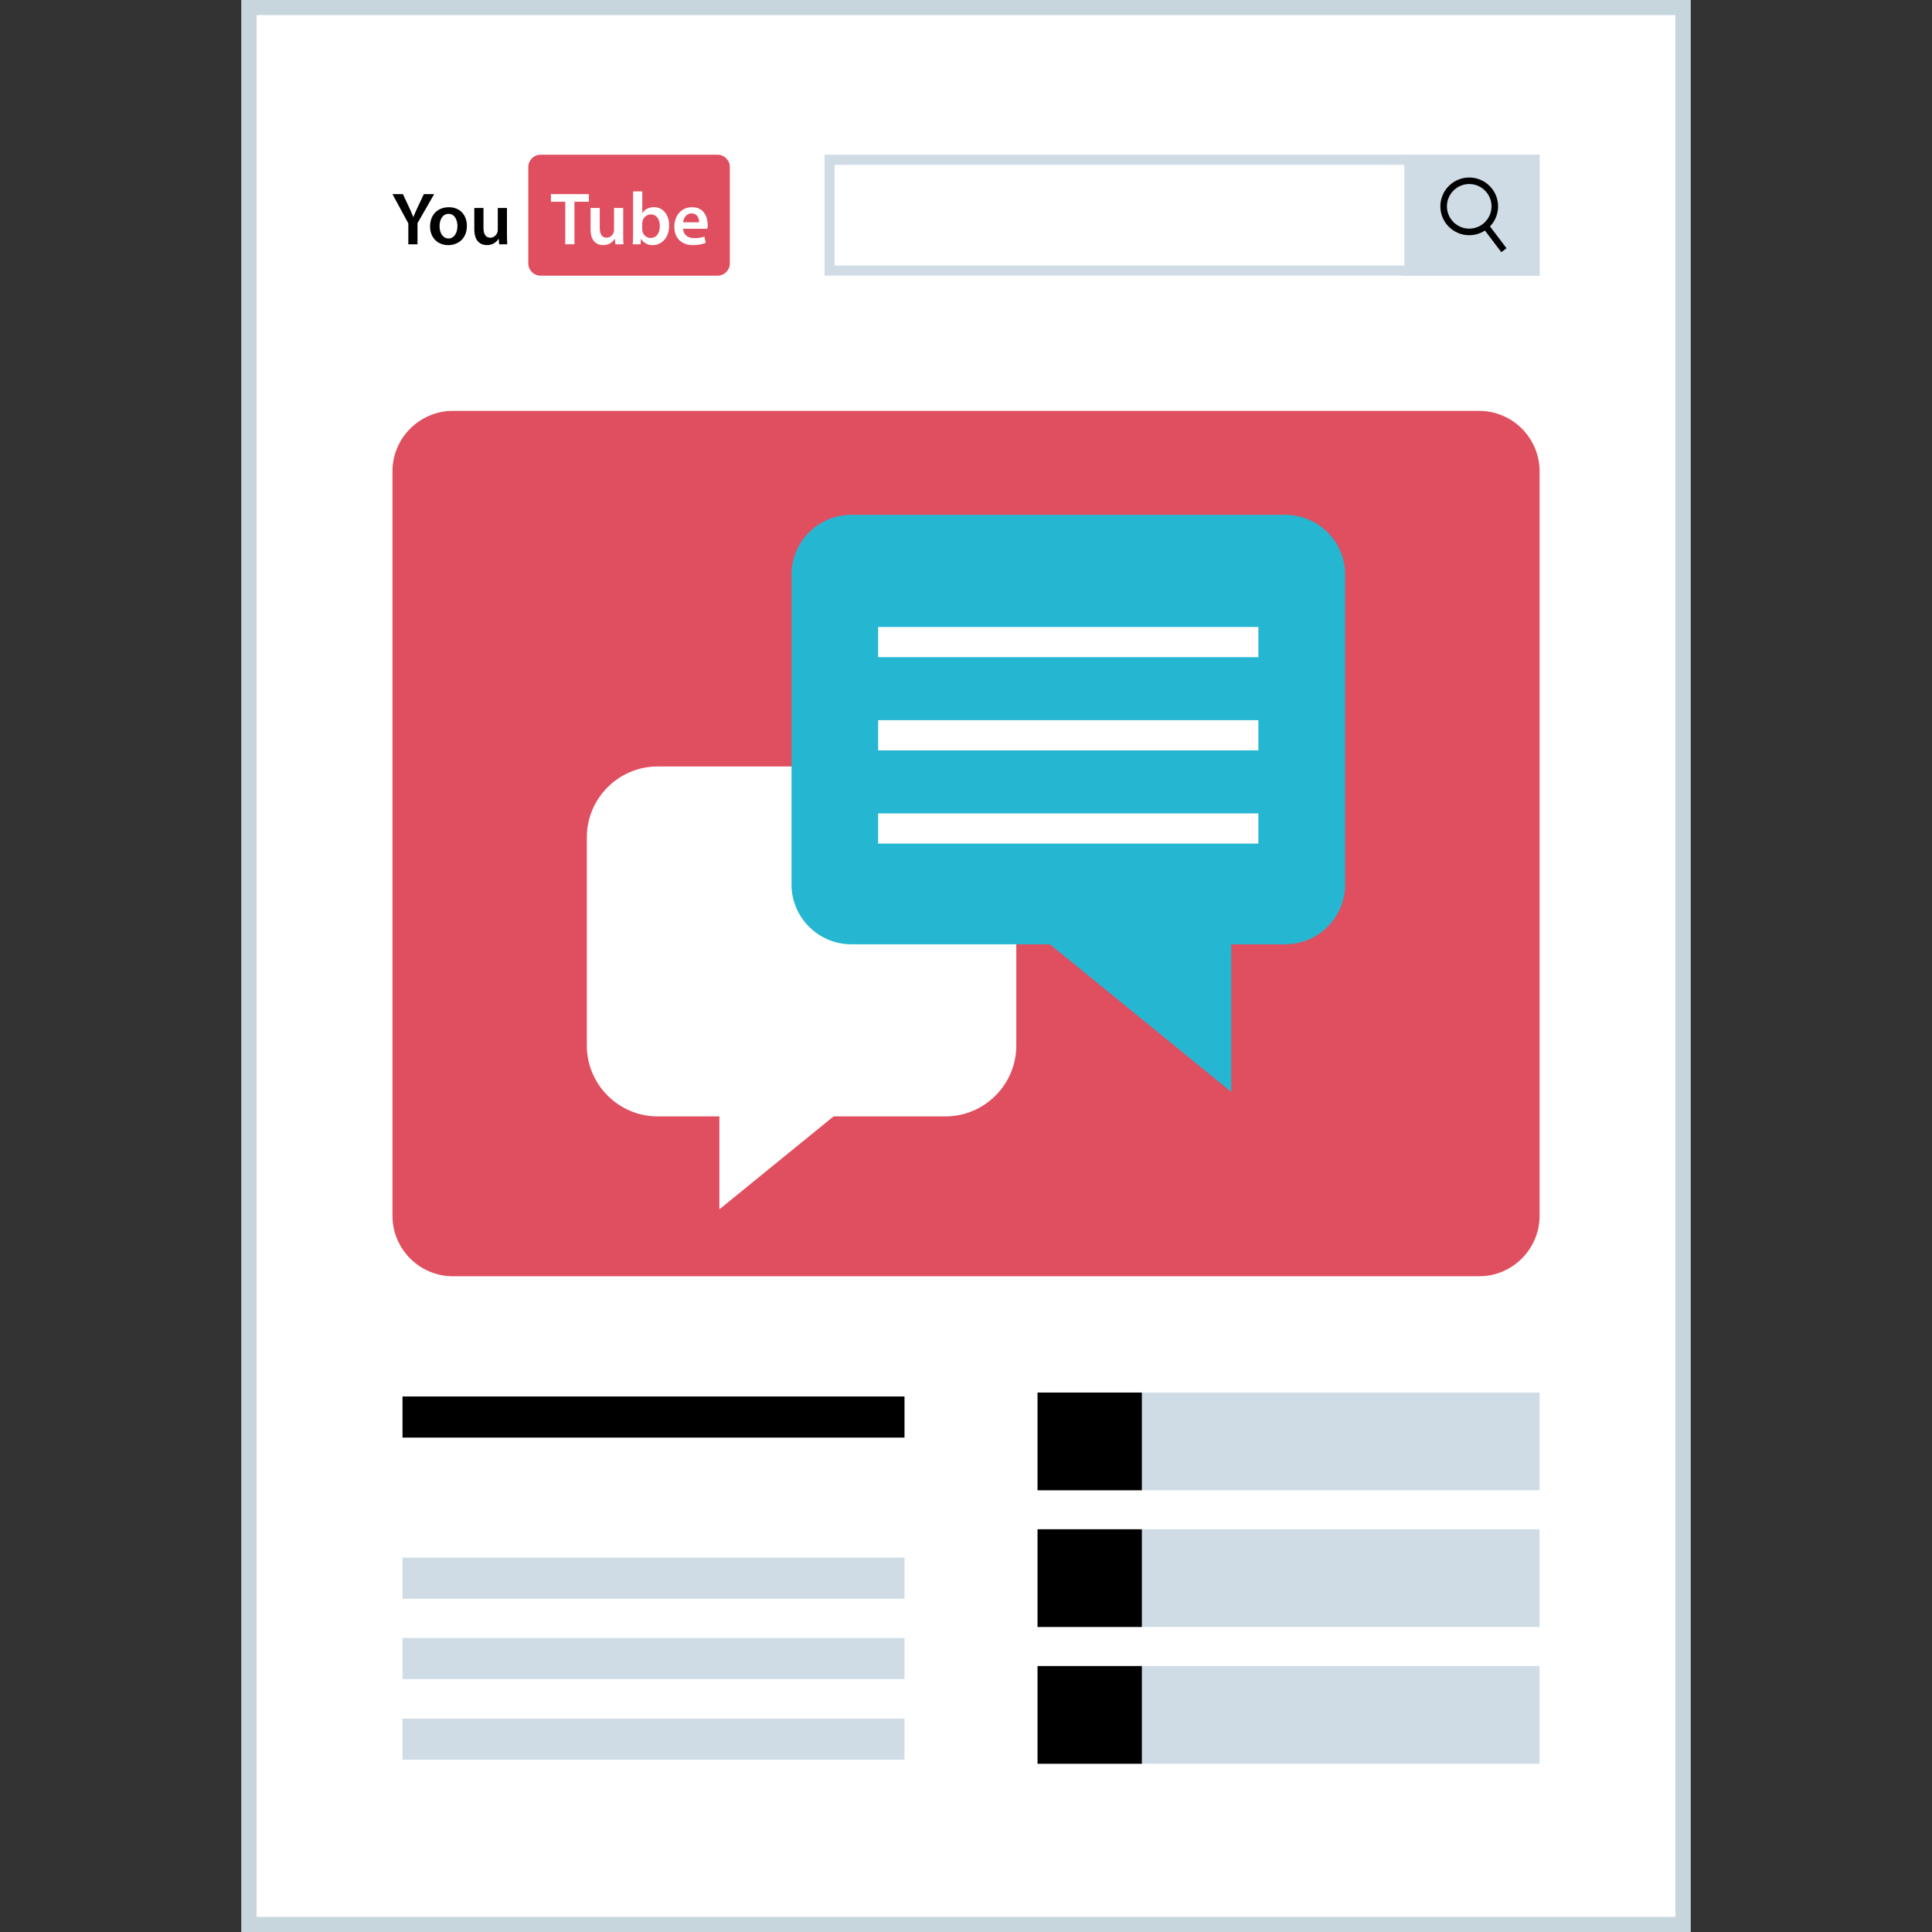 <?xml version="1.0" encoding="iso-8859-1"?>
<!-- Generator: Adobe Illustrator 19.0.0, SVG Export Plug-In . SVG Version: 6.00 Build 0)  -->
<svg xmlns="http://www.w3.org/2000/svg" xmlns:xlink="http://www.w3.org/1999/xlink" version="1.1" id="Layer_1" x="0px" y="0px" viewBox="0 0 512 512" style="enable-background:new 0 0 512 512;" xml:space="preserve">
<rect x="0" y="0" width="512" height="512" fill="#333333" stroke="none"/>
<rect x="64" style="fill:#FFFFFF;" width="384" height="512"/>
<rect id="SVGCleanerId_0" x="106.672" y="370.08" width="133.032" height="10.896"/>
<rect id="SVGCleanerId_1" x="106.672" y="412.784" style="fill:#CFDCE5;" width="133.032" height="10.896"/>
<rect id="SVGCleanerId_2" x="106.672" y="434.08" style="fill:#CFDCE5;" width="133.032" height="10.896"/>
<rect id="SVGCleanerId_3" x="106.672" y="455.448" style="fill:#CFDCE5;" width="133.032" height="10.896"/>
<path style="fill:#25B6D2;" d="M391.992,338.224H120.008c-8.8,0-16-7.2-16-16V124.888c0-8.8,7.2-16,16-16h272c8.8,0,16,7.2,16,16  v197.336C408,331.024,400.8,338.224,391.992,338.224z"/>
<rect x="66" y="2" style="fill:#FFFFFF;" width="380" height="508"/>
<path style="fill:#C7D5DD;" d="M444,4v504H68V4H444 M448,0H64v512h384V0L448,0z"/>
<g>
	<rect id="SVGCleanerId_0_1_" x="106.672" y="370.08" width="133.032" height="10.896"/>
</g>
<g>
	<rect id="SVGCleanerId_1_1_" x="106.672" y="412.784" style="fill:#CFDCE5;" width="133.032" height="10.896"/>
</g>
<g>
	<rect id="SVGCleanerId_2_1_" x="106.672" y="434.08" style="fill:#CFDCE5;" width="133.032" height="10.896"/>
</g>
<g>
	<rect id="SVGCleanerId_3_1_" x="106.672" y="455.448" style="fill:#CFDCE5;" width="133.032" height="10.896"/>
</g>
<path style="fill:#E04F5F;" d="M391.992,338.224H120.008c-8.8,0-16-7.2-16-16V124.888c0-8.8,7.2-16,16-16h272c8.8,0,16,7.2,16,16  v197.336C408,331.024,400.8,338.224,391.992,338.224z"/>
<g>
	<rect x="274.96" y="369.04" style="fill:#CFDCE5;" width="133.032" height="25.896"/>
	<rect x="274.96" y="405.272" style="fill:#CFDCE5;" width="133.032" height="25.896"/>
	<rect x="274.96" y="441.52" style="fill:#CFDCE5;" width="133.032" height="25.896"/>
</g>
<rect x="274.96" y="441.52" width="27.648" height="25.896"/>
<rect x="274.96" y="405.272" width="27.648" height="25.896"/>
<rect x="274.96" y="369.04" width="27.648" height="25.896"/>
<g>
	<path style="fill:#CFDCE5;" d="M405.328,43.672v26.712h-184.16V43.672H405.328 M408,41H218.504v32.048H408V41L408,41z"/>
	<rect x="372.168" y="41" style="fill:#CFDCE5;" width="35.832" height="32.08"/>
</g>
<path style="fill:#E04F5F;" d="M190.168,73.056h-46.92c-1.784,0-3.248-1.456-3.248-3.248v-25.56c0-1.784,1.456-3.248,3.248-3.248  h46.92c1.784,0,3.248,1.456,3.248,3.248v25.56C193.416,71.592,191.944,73.056,190.168,73.056z"/>
<g>
	<path style="fill:#FFFFFF;" d="M149.8,53.464h-3.792V51.44h10.056v2.024h-3.832v11.272H149.8L149.8,53.464z"/>
	<path style="fill:#FFFFFF;" d="M165.144,61.856c0,1.144,0.04,2.104,0.08,2.888h-2.136l-0.12-1.472h-0.032   c-0.416,0.688-1.36,1.68-3.08,1.68c-1.752,0-3.352-1.048-3.352-4.184V55.12h2.432v5.232c0,1.6,0.52,2.64,1.8,2.64   c0.968,0,1.6-0.688,1.848-1.304c0.088-0.216,0.144-0.472,0.144-0.752V55.12h2.432v6.736H165.144z"/>
	<path style="fill:#FFFFFF;" d="M167.688,64.744c0.04-0.656,0.088-1.72,0.088-2.704V50.72h2.432v5.72h0.04   c0.592-0.912,1.632-1.536,3.072-1.536c2.352,0,4.032,1.952,4.008,4.88c0,3.456-2.192,5.176-4.368,5.176   c-1.24,0-2.352-0.48-3.04-1.656h-0.04l-0.12,1.44C169.76,64.744,167.688,64.744,167.688,64.744z M170.2,60.776   c0,0.208,0.024,0.392,0.056,0.576c0.264,0.968,1.104,1.712,2.16,1.712c1.528,0,2.448-1.232,2.448-3.16   c0-1.712-0.808-3.08-2.432-3.08c-0.984,0-1.872,0.72-2.16,1.776c-0.032,0.176-0.08,0.392-0.08,0.632v1.544H170.2z"/>
	<path style="fill:#FFFFFF;" d="M181.04,60.616c0.056,1.744,1.416,2.496,2.96,2.496c1.12,0,1.928-0.16,2.672-0.432l0.36,1.68   c-0.84,0.336-1.984,0.6-3.368,0.6c-3.112,0-4.96-1.92-4.96-4.872c0-2.656,1.624-5.176,4.696-5.176c3.128,0,4.152,2.568,4.152,4.688   c0,0.456-0.04,0.808-0.08,1.024L181.04,60.616z M185.264,58.912c0.024-0.88-0.368-2.352-1.992-2.352   c-1.504,0-2.136,1.376-2.232,2.352H185.264z"/>
</g>
<path d="M108.208,64.744v-5.552L104,51.44h2.768l1.6,3.408c0.456,0.992,0.792,1.744,1.152,2.648h0.032  c0.336-0.848,0.712-1.68,1.168-2.648l1.6-3.408h2.744l-4.424,7.704v5.6C110.64,64.744,108.208,64.744,108.208,64.744z"/>
<path d="M123.728,59.84c0,3.544-2.48,5.12-4.936,5.12c-2.72,0-4.816-1.872-4.816-4.944c0-3.168,2.072-5.096,4.976-5.096  C121.824,54.904,123.728,56.92,123.728,59.84z M116.488,59.944c0,1.848,0.904,3.256,2.384,3.256c1.384,0,2.352-1.36,2.352-3.304  c0-1.504-0.672-3.224-2.328-3.224C117.184,56.68,116.488,58.336,116.488,59.944z"/>
<path d="M134.344,61.856c0,1.144,0.04,2.104,0.08,2.888h-2.136l-0.128-1.472h-0.032c-0.416,0.688-1.36,1.68-3.08,1.68  c-1.752,0-3.352-1.048-3.352-4.184V55.12h2.432v5.232c0,1.6,0.52,2.64,1.8,2.64c0.968,0,1.6-0.688,1.848-1.304  c0.088-0.216,0.144-0.472,0.144-0.752V55.12h2.432v6.736H134.344z"/>
<path d="M389.36,62.336c-4.216,0-7.648-3.432-7.648-7.648s3.432-7.648,7.648-7.648c4.216,0,7.648,3.432,7.648,7.648  S393.576,62.336,389.36,62.336z M389.36,48.768c-3.256,0-5.912,2.656-5.912,5.912s2.656,5.912,5.912,5.912  c3.256,0,5.912-2.656,5.912-5.912S392.616,48.768,389.36,48.768z"/>
<rect x="395.372" y="59.293" transform="matrix(-0.797 0.604 -0.604 -0.797 750.167 -125.764)" width="1.728" height="8"/>
<g>
	<path style="fill:#FFFFFF;" d="M234.336,61.504c0.656,0.4,1.616,0.744,2.616,0.744c1.496,0,2.36-0.784,2.36-1.928   c0-1.048-0.6-1.656-2.128-2.248c-1.84-0.656-2.984-1.616-2.984-3.2c0-1.768,1.456-3.064,3.648-3.064   c1.152,0,1.992,0.264,2.496,0.544l-0.4,1.184C239.576,53.328,238.824,53,237.8,53c-1.544,0-2.128,0.912-2.128,1.688   c0,1.056,0.688,1.568,2.248,2.176c1.904,0.752,2.88,1.664,2.88,3.32c0,1.744-1.296,3.256-3.952,3.256   c-1.088,0-2.288-0.328-2.888-0.72L234.336,61.504z"/>
	<path style="fill:#FFFFFF;" d="M243.72,59.488c0.032,2.008,1.304,2.808,2.792,2.808c1.056,0,1.688-0.176,2.248-0.416l0.248,1.056   c-0.52,0.24-1.408,0.504-2.704,0.504c-2.496,0-3.984-1.648-3.984-4.088s1.44-4.376,3.8-4.376c2.656,0,3.352,2.32,3.352,3.824   c0,0.296-0.032,0.536-0.056,0.672h-5.696L243.72,59.488L243.72,59.488z M248.048,58.448c0.024-0.936-0.392-2.4-2.048-2.4   c-1.496,0-2.144,1.376-2.264,2.4H248.048z"/>
	<path style="fill:#FFFFFF;" d="M255.84,63.28l-0.12-1.024h-0.04c-0.456,0.64-1.32,1.208-2.48,1.208c-1.648,0-2.48-1.152-2.48-2.32   c0-1.968,1.744-3.04,4.88-3.016v-0.176c0-0.664-0.184-1.888-1.848-1.888c-0.752,0-1.536,0.24-2.112,0.608l-0.36-0.976   c0.664-0.424,1.648-0.72,2.672-0.72c2.48,0,3.08,1.688,3.08,3.312v3.04c0,0.712,0.032,1.392,0.144,1.936h-1.336V63.28z    M255.616,59.152c-1.616-0.032-3.44,0.248-3.44,1.816c0,0.96,0.64,1.408,1.392,1.408c1.056,0,1.736-0.664,1.96-1.36   c0.056-0.152,0.088-0.328,0.088-0.472V59.152z"/>
	<path style="fill:#FFFFFF;" d="M259.472,57.704c0-0.96-0.024-1.776-0.08-2.536h1.288l0.056,1.6h0.056   c0.368-1.088,1.264-1.776,2.256-1.776c0.16,0,0.272,0.008,0.416,0.04v1.392c-0.152-0.032-0.304-0.04-0.504-0.04   c-1.048,0-1.784,0.784-1.984,1.896c-0.032,0.2-0.08,0.424-0.08,0.672v4.328h-1.456v-5.576H259.472z"/>
	<path style="fill:#FFFFFF;" d="M270.6,62.984c-0.392,0.208-1.24,0.472-2.344,0.472c-2.44,0-4.04-1.656-4.04-4.136   c0-2.504,1.72-4.312,4.368-4.312c0.872,0,1.648,0.232,2.048,0.416l-0.336,1.136c-0.36-0.208-0.904-0.384-1.72-0.384   c-1.864,0-2.864,1.376-2.864,3.064c0,1.888,1.208,3.04,2.808,3.04c0.84,0,1.392-0.232,1.808-0.4L270.6,62.984z"/>
	<path style="fill:#FFFFFF;" d="M272.36,51.384h1.472v5.056h0.032c0.24-0.416,0.608-0.784,1.056-1.032   c0.424-0.248,0.96-0.416,1.504-0.416c1.104,0,2.832,0.664,2.832,3.464v4.824h-1.472v-4.664c0-1.304-0.48-2.408-1.872-2.408   c-0.96,0-1.72,0.664-1.984,1.472c-0.088,0.208-0.112,0.416-0.112,0.712v4.904h-1.472V51.384H272.36z"/>
	<path style="fill:#FFFFFF;" d="M250.584,203.12h-76.312c-10.312,0-18.752,8.44-18.752,18.752v55.232   c0,10.312,8.44,18.752,18.752,18.752h16.368v24.632l30.264-24.632h29.672c10.312,0,18.752-8.44,18.752-18.752v-55.232   C269.336,211.56,260.896,203.12,250.584,203.12z"/>
</g>
<path style="fill:#25B6D2;" d="M340.656,136.432H225.584c-8.704,0-15.824,7.12-15.824,15.824v82.168  c0,8.704,7.12,15.824,15.824,15.824h52.648l48.064,39.12v-39.12h14.36c8.704,0,15.824-7.12,15.824-15.824v-82.168  C356.48,143.552,349.36,136.432,340.656,136.432z"/>
<g>
	<rect x="232.72" y="166.16" style="fill:#FFFFFF;" width="100.76" height="8"/>
	<rect x="232.72" y="190.856" style="fill:#FFFFFF;" width="100.76" height="8"/>
	<rect x="232.72" y="215.56" style="fill:#FFFFFF;" width="100.76" height="8"/>
</g>
<g>
</g>
<g>
</g>
<g>
</g>
<g>
</g>
<g>
</g>
<g>
</g>
<g>
</g>
<g>
</g>
<g>
</g>
<g>
</g>
<g>
</g>
<g>
</g>
<g>
</g>
<g>
</g>
<g>
</g>
</svg>
